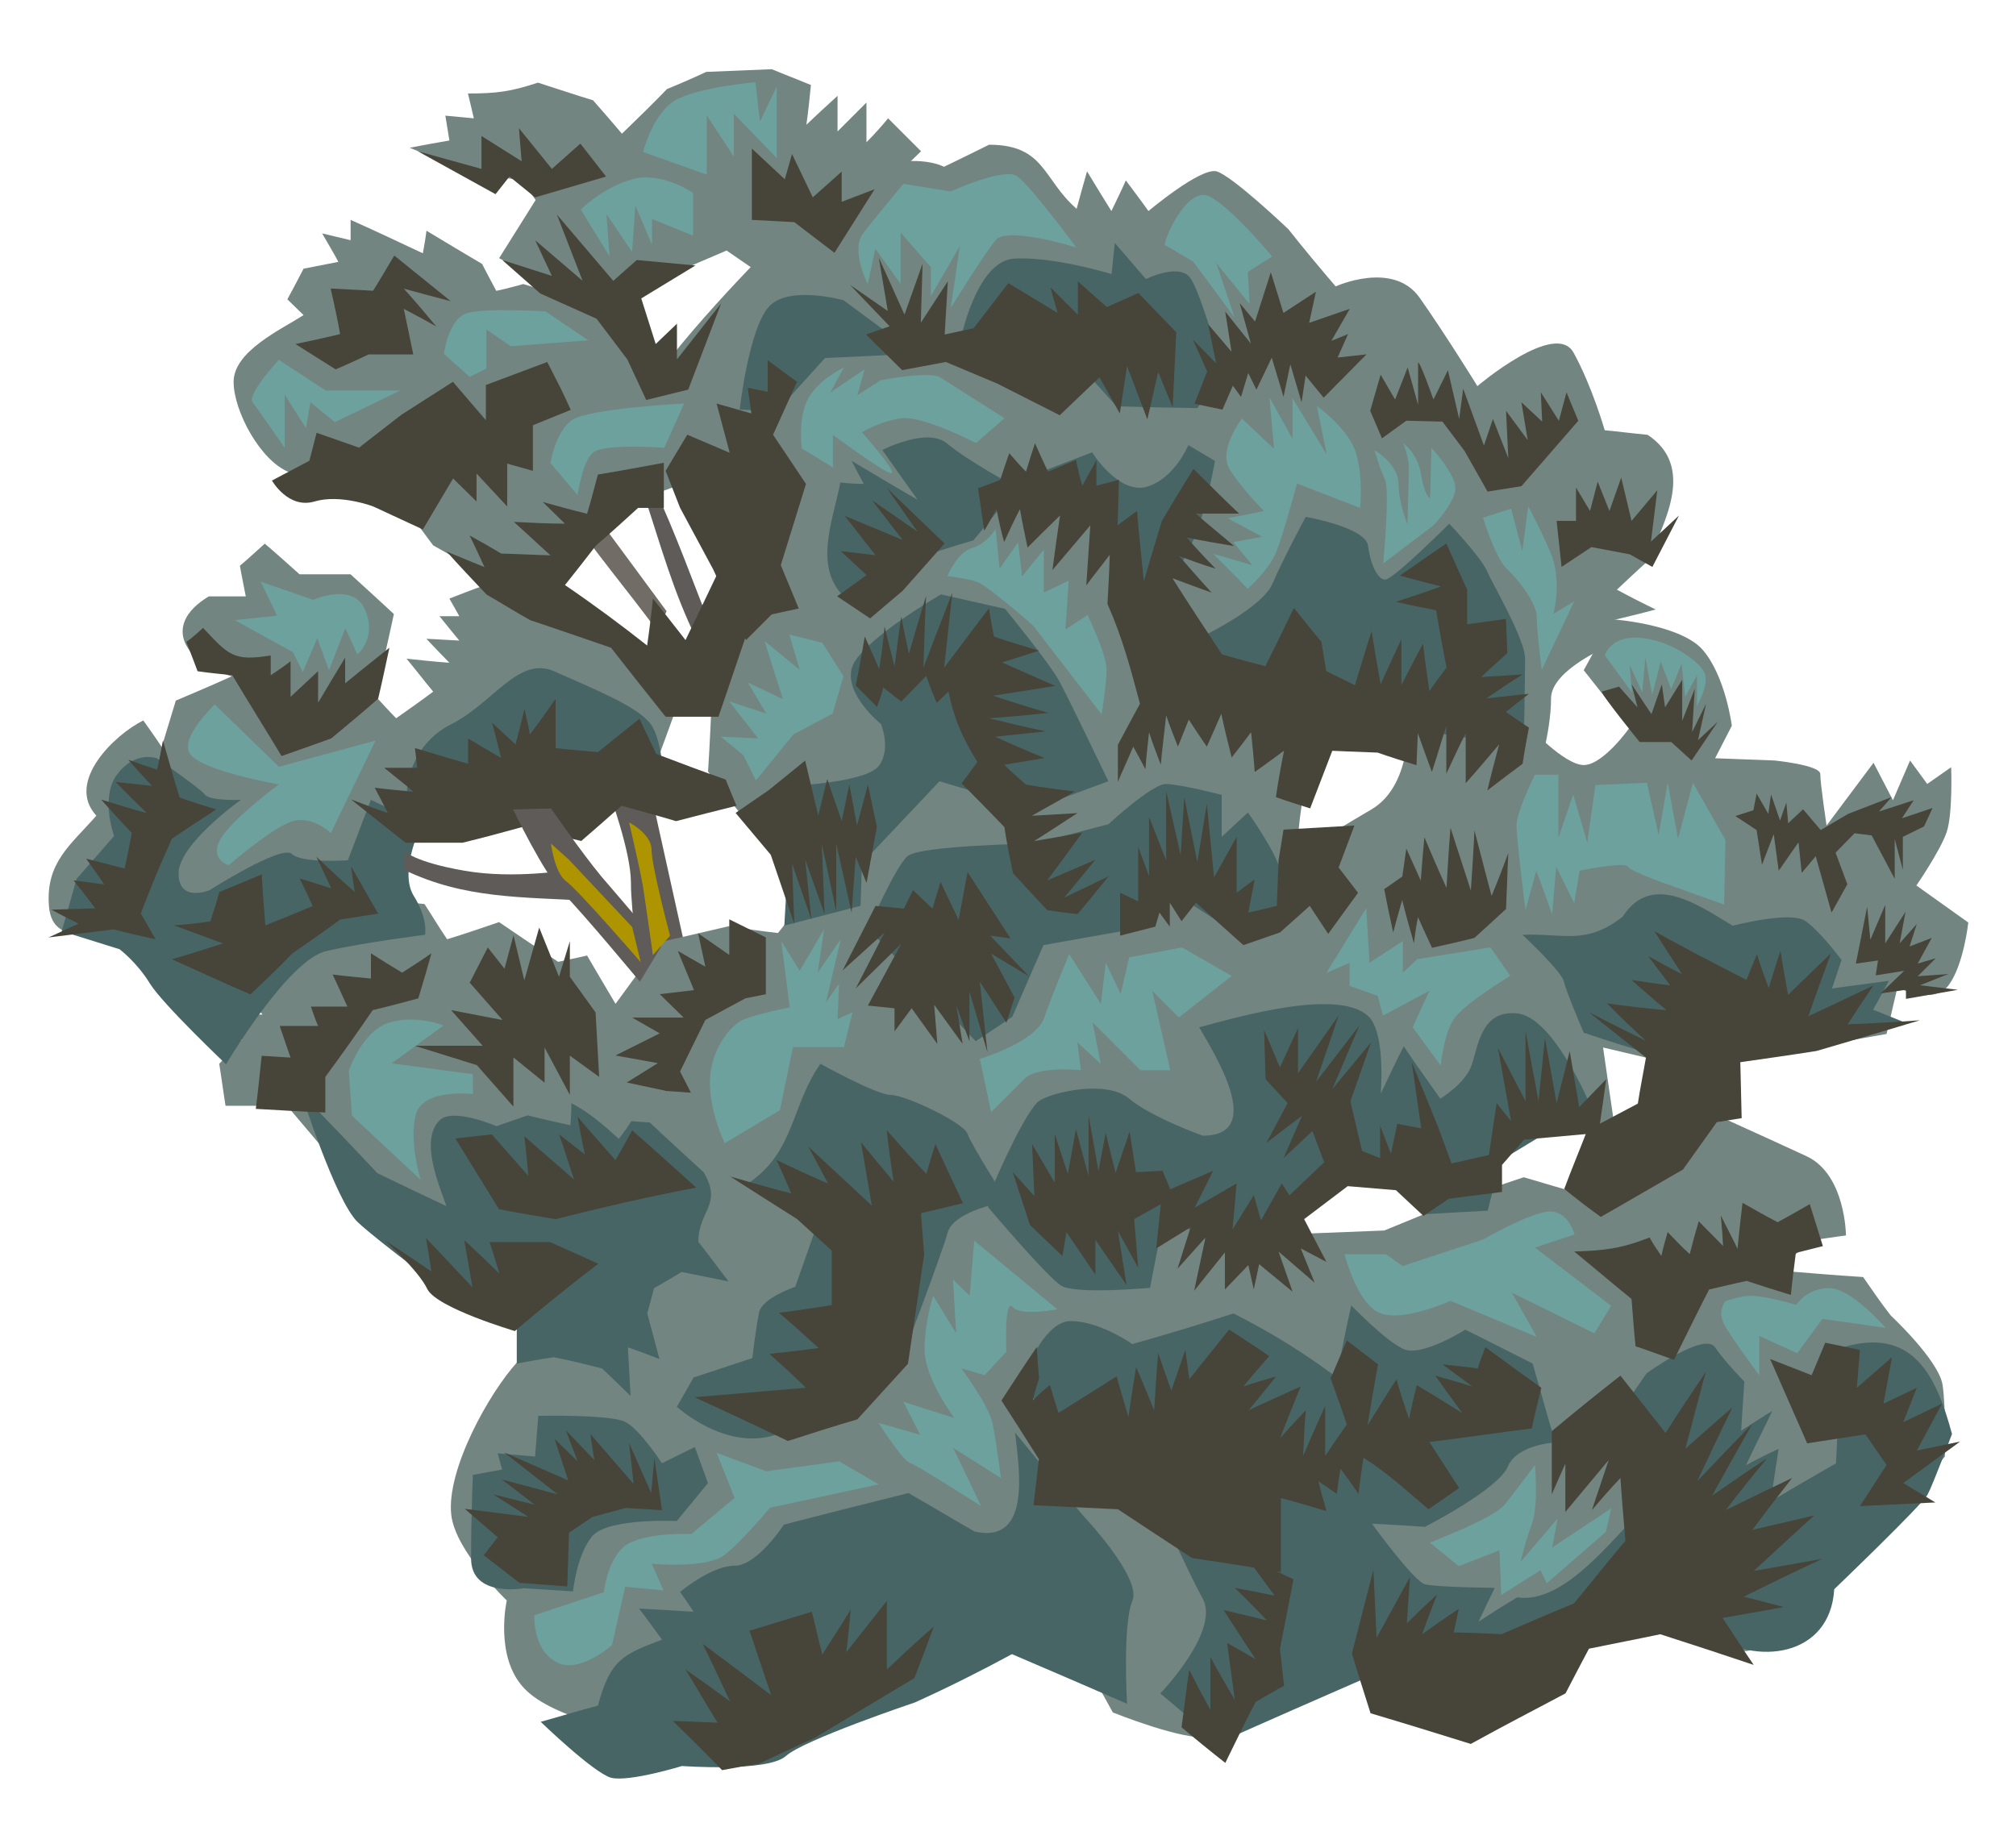 <?xml version="1.0" encoding="UTF-8"?>
<!DOCTYPE svg PUBLIC "-//W3C//DTD SVG 1.1//EN" "http://www.w3.org/Graphics/SVG/1.1/DTD/svg11.dtd">
<!-- Creator: CorelDRAW -->
<svg xmlns="http://www.w3.org/2000/svg" xml:space="preserve" width="24in" height="22in" style="shape-rendering:geometricPrecision; text-rendering:geometricPrecision; image-rendering:optimizeQuality; fill-rule:evenodd; clip-rule:evenodd"
viewBox="0 0 24 22"
 xmlns:xlink="http://www.w3.org/1999/xlink">
 <defs>
  <style type="text/css">
   <![CDATA[
    .fil4 {fill:#474439}
    .fil3 {fill:#486566}
    .fil1 {fill:#5F5B58}
    .fil5 {fill:#6DA19E}
    .fil0 {fill:#716D66}
    .fil2 {fill:#738581}
    .fil6 {fill:#AE9500}
   ]]>
  </style>
 </defs>
 <g id="Layer_x0020_1">
  <g id="_106251224">
   <path id="_109640776" class="fil0" d="M6.742 6.068c0.328,0.494 0.731,0.962 1.08,1.44 0.043,-0.075 0.081,-0.15 0.113,-0.231 -0.263,-0.355 -0.521,-0.709 -0.785,-1.064 -0.134,-0.048 -0.269,-0.097 -0.408,-0.145z"/>
   <path id="_109640656" class="fil1" d="M7.677 5.923c0.193,0.586 0.339,1.123 0.618,1.693 0.064,-0.027 0.129,-0.054 0.193,-0.086 -0.231,-0.58 -0.441,-1.171 -0.704,-1.736 -0.038,0.043 -0.07,0.086 -0.107,0.129z"/>
   <path id="_109640320" class="fil1" d="M7.253 9.442c0,0 0.258,0.699 0.258,1.064 0,0.36 0.107,1.059 0.107,1.059l0.167 0.21 0.419 -0.279 -0.457 -2.063 -0.494 0.011z"/>
   <path id="_109640152" class="fil2" d="M3.421 13.166c-0.247,0 -0.494,0 -0.736,0 -0.027,-0.167 -0.048,-0.333 -0.075,-0.5 0.091,-0.097 0.183,-0.193 0.269,-0.29 -0.102,-0.097 -0.204,-0.193 -0.312,-0.296 0.188,0 0.376,0 0.559,0 -0.145,-0.172 -0.29,-0.349 -0.441,-0.521 0.269,-0.011 0.537,-0.021 0.806,-0.027 -0.021,-0.15 -0.048,-0.301 -0.07,-0.451 0.285,-0.134 0.57,-0.263 0.854,-0.398 0.258,0.027 0.521,0.059 0.779,0.081 0.091,0.14 0.177,0.285 0.269,0.419 0.21,-0.064 0.414,-0.134 0.618,-0.204 0.236,0.161 0.467,0.317 0.704,0.473 0.118,-0.027 0.231,-0.048 0.344,-0.075 0.113,0.193 0.226,0.387 0.339,0.575 0.183,-0.247 0.36,-0.494 0.537,-0.736 0.274,-0.064 0.543,-0.124 0.811,-0.188 0.199,0.032 0.392,0.059 0.586,0.081 0.124,-0.156 0.247,-0.317 0.365,-0.478 -0.414,-0.467 -0.833,-0.94 -1.198,-1.445 0.021,-0.306 0.032,-0.613 0.048,-0.924 0.199,-0.376 0.398,-0.758 0.591,-1.134 0.124,-0.994 0.247,-1.988 0.365,-2.977 0,0 0.414,-2.01 0.978,-2.165 0.553,-0.156 0.827,0 0.827,0 0.177,-0.086 0.355,-0.172 0.537,-0.263 0.666,0 0.639,0.414 1.042,0.763 0.038,-0.145 0.081,-0.29 0.124,-0.446 0.097,0.161 0.193,0.317 0.29,0.473 0.059,-0.124 0.118,-0.242 0.172,-0.365 0.091,0.124 0.183,0.242 0.269,0.365 0,0 0.618,-0.521 0.811,-0.473 0.188,0.054 0.854,0.688 0.854,0.688 0.183,0.231 0.371,0.457 0.564,0.682 0,0 0.682,-0.312 0.999,0.134 0.317,0.451 0.688,1.053 0.688,1.053 0,0 0.93,-0.79 1.145,-0.398 0.22,0.398 0.371,0.924 0.371,0.924 0.172,0.016 0.339,0.038 0.51,0.054 0.564,0.371 0.215,1.021 0,1.505 -0.124,0.113 -0.247,0.226 -0.365,0.339 0.15,0.081 0.306,0.161 0.462,0.236 -0.177,0.048 -0.36,0.091 -0.537,0.134 0.124,0.048 0.247,0.091 0.371,0.134 0,0 -1.08,0.365 -1.08,0.79 0,0.424 -0.172,0.946 -0.172,0.946 0,0 -2.273,-0.758 -2.515,-0.521 -0.242,0.236 -0.317,1.134 -0.317,1.134 0.102,1.386 0.204,2.778 0.317,4.164 -0.516,0.355 -1.032,0.704 -1.542,1.053 -0.328,-0.349 -0.65,-0.699 -0.978,-1.053 -0.913,0.059 -1.822,0.124 -2.73,0.183 -0.682,-0.075 -1.37,-0.156 -2.053,-0.236 -0.645,0.161 -1.284,0.317 -1.929,0.473 0,0 -0.892,0.715 -1.333,0.424 -0.435,-0.285 -0.913,-0.672 -0.913,-0.672 -0.29,-0.344 -0.586,-0.693 -0.881,-1.042z"/>
   <path id="_109640032" class="fil2" d="M14.894 10.512c0,0 0.919,-0.575 1.435,-0.876 0.51,-0.301 0.435,-1.161 0.435,-1.161l1.429 0.167c0,0 0.43,0.467 0.661,0.467 0.231,0 0.543,-0.441 0.543,-0.441l-0.543 -0.688 0.333 -0.607c0,0 0.795,0.054 1.075,0.355 0.279,0.312 0.355,0.913 0.355,0.913l-0.199 0.387 0.709 0.027c0,0 0.543,0.054 0.543,0.161 0,0.118 0.075,0.613 0.075,0.613l0.559 -0.747 0.231 0.446 0.204 -0.473 0.204 0.279 0.285 -0.199c0,0 0.021,0.553 -0.054,0.774 -0.075,0.22 -0.36,0.634 -0.36,0.634l0.618 0.441c0,0 -0.054,0.5 -0.231,0.742 -0.177,0.253 -0.613,0.032 -0.613,0.032l-0.129 0.553 -2.327 0.408 -1.048 -0.247 0.156 1.075 -1.15 -0.22 -0.489 0.774 -2.171 -0.027 -0.537 -3.563z"/>
   <path id="_109639936" class="fil2" d="M8.161 8.126c-0.553,-0.306 -1.107,-0.613 -1.666,-0.919 -0.242,-0.075 -0.484,-0.156 -0.731,-0.236 -0.14,0.048 -0.274,0.102 -0.414,0.156 0.038,0.07 0.081,0.14 0.118,0.21 -0.081,0 -0.156,0 -0.236,0 0.081,0.102 0.156,0.193 0.236,0.29 -0.124,-0.005 -0.258,-0.016 -0.392,-0.021 0.091,0.097 0.183,0.193 0.274,0.285 -0.172,-0.011 -0.344,-0.032 -0.51,-0.048 0.107,0.129 0.21,0.263 0.317,0.392 -0.15,0.113 -0.296,0.215 -0.441,0.317 -0.081,-0.081 -0.161,-0.172 -0.247,-0.263 0.075,-0.328 0.15,-0.65 0.22,-0.978 -0.167,-0.156 -0.339,-0.312 -0.516,-0.473 -0.199,0 -0.403,0 -0.607,0 -0.14,-0.124 -0.274,-0.247 -0.414,-0.365 -0.097,0.086 -0.193,0.177 -0.296,0.263 0.021,0.124 0.048,0.247 0.07,0.365 -0.145,0 -0.29,0 -0.441,0 -0.586,0.355 -0.258,0.801 0.274,0.951 -0.22,0.102 -0.441,0.193 -0.666,0.29 -0.054,0.183 -0.113,0.365 -0.167,0.553 -0.07,-0.107 -0.145,-0.21 -0.22,-0.317 -0.339,0.167 -0.93,0.731 -0.559,1.134 -0.306,0.349 -0.607,0.559 -0.564,1.08 0.043,0.543 0.731,0.269 1.048,0.21 0.059,0.451 0.946,0.548 1.295,0.613 0.435,-0.344 0.865,-0.688 1.295,-1.032 0,0 0.269,-0.661 0.543,-0.817 0.263,-0.156 2.934,-0.371 2.934,-0.371 0.156,-0.419 0.312,-0.844 0.462,-1.268z"/>
   <path id="_109639888" class="fil2" d="M5.619 2.065c-0.247,-0.102 -0.494,-0.204 -0.742,-0.306 0.161,-0.032 0.317,-0.059 0.473,-0.086 -0.016,-0.097 -0.032,-0.193 -0.048,-0.296 0.113,0.011 0.226,0.021 0.339,0.032 -0.021,-0.097 -0.048,-0.199 -0.07,-0.296 0.339,0 0.505,-0.021 0.833,-0.129 0.22,0.07 0.441,0.145 0.656,0.21 0.118,0.134 0.231,0.263 0.344,0.398 0.183,-0.177 0.36,-0.349 0.537,-0.532 0.156,-0.064 0.317,-0.134 0.467,-0.204 0.258,-0.011 0.516,-0.021 0.779,-0.032 0.156,0.064 0.312,0.124 0.467,0.188 -0.016,0.161 -0.032,0.317 -0.054,0.473 0.124,-0.118 0.247,-0.231 0.371,-0.344 0,0.145 0,0.285 0,0.424 0.118,-0.118 0.231,-0.231 0.344,-0.344 0,0.161 0,0.317 0,0.473 0.091,-0.091 0.177,-0.188 0.258,-0.285 0.129,0.129 0.263,0.263 0.392,0.392 -0.301,0.29 -0.591,0.58 -0.897,0.865 -0.124,0.349 -0.242,0.693 -0.365,1.032 -0.349,-0.236 -0.704,-0.473 -1.053,-0.715 -0.441,0.188 -0.924,0.398 -1.37,0.58 -0.457,-0.14 -0.919,-0.263 -1.338,-0.489 0.145,-0.231 0.29,-0.462 0.435,-0.693 -0.054,-0.075 -0.113,-0.156 -0.172,-0.236 -0.193,-0.027 -0.387,-0.054 -0.586,-0.081z"/>
   <path id="_109639816" class="fil2" d="M5.743 3.145c-0.22,-0.129 -0.441,-0.263 -0.666,-0.398 -0.011,0.091 -0.027,0.183 -0.043,0.269 -0.285,-0.134 -0.57,-0.269 -0.86,-0.398 0,0.081 0,0.161 0,0.242 -0.113,-0.027 -0.226,-0.054 -0.339,-0.081 0.064,0.113 0.134,0.226 0.193,0.339 -0.134,0.027 -0.274,0.054 -0.414,0.081 -0.064,0.124 -0.129,0.247 -0.193,0.365 0.064,0.064 0.129,0.124 0.193,0.188 -0.269,0.172 -0.833,0.43 -0.833,0.795 0,0.344 0.317,0.94 0.661,1.075 0.349,-0.005 0.699,-0.016 1.048,-0.021 0.226,0.296 0.446,0.596 0.666,0.892 0.392,0.22 0.785,0.446 1.171,0.661 0.333,-0.371 0.672,-0.736 0.999,-1.107 0.322,-0.113 0.639,-0.226 0.956,-0.344 0.29,0.193 0.586,0.387 0.876,0.58 0.199,-0.408 0.392,-0.822 0.586,-1.236 -0.011,-0.473 -0.027,-0.951 -0.043,-1.429 -0.21,-0.188 -0.424,-0.382 -0.634,-0.575 -0.376,0.392 -0.742,0.785 -1.08,1.209 -0.322,-0.21 -0.65,-0.419 -0.978,-0.634 -0.258,-0.075 -0.521,-0.156 -0.779,-0.236 -0.102,0.027 -0.215,0.059 -0.322,0.081 -0.054,-0.102 -0.113,-0.21 -0.167,-0.317z"/>
   <path id="_109639744" class="fil2" d="M8.515 13.822c0,0 -1.102,0.779 -1.048,1.408 0.043,0.623 -0.279,1.01 -0.279,1.01 0,0 -0.827,-0.247 -1.026,-0.027 -0.344,0.376 -0.849,1.29 -0.79,1.822 0.048,0.435 0.661,1.021 0.661,1.021 0,0 -0.15,0.666 0.204,1.042 0.355,0.387 1.408,0.553 1.408,0.553 0.602,-0.462 1.198,-0.924 1.789,-1.381 0.537,0 1.069,0.005 1.607,0.011 0.457,-0.457 0.913,-0.908 1.37,-1.359 0.204,0.134 0.408,0.274 0.618,0.414 -0.21,0.043 -0.414,0.091 -0.618,0.14 0.29,0.059 0.58,0.124 0.87,0.193 -0.247,0.081 -0.494,0.156 -0.742,0.242 0.183,0.054 0.36,0.113 0.537,0.167 -0.113,0.129 -0.22,0.258 -0.328,0.387 0.167,0.306 0.328,0.618 0.5,0.924 0,0 0.854,0.344 1.134,0.29 0.279,-0.048 1.021,-1.488 1.021,-1.488 0.204,0.064 0.408,0.129 0.618,0.193 0.199,0.15 0.403,0.296 0.613,0.441 1.107,-0.183 2.214,-0.371 3.321,-0.553 0,0 0.537,0.387 0.817,0.387 0.279,0 0.946,-0.688 0.946,-0.688 0.478,-0.543 0.956,-1.085 1.435,-1.628 0,0 0.016,-0.553 -0.027,-0.854 -0.048,-0.296 -0.618,-0.827 -0.618,-0.827 -0.113,-0.145 -0.22,-0.301 -0.328,-0.457 -0.349,-0.021 -0.704,-0.054 -1.053,-0.081 0.15,-0.118 0.312,-0.236 0.467,-0.36 0.124,-0.016 0.253,-0.038 0.382,-0.054 0,0 -0.005,-0.72 -0.462,-0.94 -0.462,-0.215 -1.333,-0.607 -1.333,-0.607 -0.424,0.36 -0.849,0.72 -1.273,1.08 -0.258,-0.075 -0.51,-0.15 -0.768,-0.226 -0.564,0.183 -1.112,0.408 -1.66,0.634 -0.5,0.021 -0.994,0.038 -1.483,0.059 0,0 -1.075,-0.699 -1.789,-0.86 -0.715,-0.161 -4.691,-0.027 -4.691,-0.027z"/>
   <path id="_109639648" class="fil3" d="M6.436 20.501c0.231,-0.064 0.457,-0.134 0.682,-0.193 0.145,-0.537 0.285,-0.607 0.763,-0.785 -0.091,-0.124 -0.177,-0.247 -0.274,-0.371 0.215,0.011 0.435,0.027 0.65,0.038 -0.054,-0.081 -0.107,-0.161 -0.161,-0.236 0,0 0.371,-0.312 0.65,-0.312 0.269,0 0.586,-0.489 0.586,-0.489 0.494,-0.129 0.994,-0.253 1.483,-0.376 0.263,0.15 0.521,0.306 0.785,0.457 0.693,0.161 0.527,-0.779 0.484,-1.177 0.263,0.322 0.532,0.65 0.801,0.978 0,0 0.715,0.752 0.596,1.026 -0.118,0.274 -0.064,1.225 -0.064,1.225 -0.457,-0.199 -0.919,-0.398 -1.37,-0.591 -0.376,0.204 -0.763,0.398 -1.155,0.575 0,0 -1.327,0.446 -1.537,0.639 -0.22,0.193 -1.236,0.118 -1.236,0.118 0,0 -0.629,0.193 -0.844,0.14 -0.21,-0.059 -0.838,-0.666 -0.838,-0.666z"/>
   <path id="_109639480" class="fil3" d="M11.428 4.074c0,0 0.188,-0.962 0.639,-0.994 0.462,-0.032 1.166,0.183 1.166,0.183 0.011,-0.124 0.027,-0.247 0.038,-0.371 0.124,0.145 0.247,0.285 0.371,0.43 0,0 0.414,-0.204 0.537,0 0.129,0.204 0.376,1.091 0.376,1.091 -0.102,0.15 -0.199,0.296 -0.301,0.446 -0.317,-0.005 -0.639,-0.011 -0.962,-0.021 -0.156,-0.172 -0.312,-0.344 -0.462,-0.521 -0.236,0.054 -0.473,0.107 -0.704,0.15 -0.231,-0.124 -0.467,-0.258 -0.699,-0.392z"/>
   <path id="_109641424" class="fil3" d="M8.806 4.875c0,0 0.107,-0.962 0.349,-1.225 0.236,-0.258 0.887,-0.075 0.887,-0.075 0.29,0.215 0.575,0.424 0.865,0.634 -0.36,0.021 -0.725,0.038 -1.085,0.054 -0.193,0.21 -0.382,0.424 -0.575,0.634 -0.145,-0.005 -0.29,-0.011 -0.441,-0.021z"/>
   <path id="_109640560" class="fil3" d="M10.101 7.153c-0.441,-0.36 -0.188,-0.935 -0.097,-1.408 0.097,0.011 0.188,0.016 0.279,0.016 -0.048,-0.086 -0.097,-0.183 -0.145,-0.274 0.263,0.156 0.521,0.312 0.785,0.462 -0.14,-0.193 -0.279,-0.392 -0.419,-0.591 0,0 0.537,-0.279 0.774,-0.075 0.242,0.204 0.827,0.521 0.827,0.521 -0.167,0.21 -0.344,0.419 -0.516,0.629 -0.253,0.075 -0.505,0.156 -0.752,0.236 -0.247,0.161 -0.494,0.322 -0.736,0.484z"/>
   <path id="_109640224" class="fil3" d="M14.292 7.589c0,0 0.725,-0.344 0.854,-0.634 0.124,-0.29 0.398,-0.801 0.398,-0.801 0,0 0.715,0.124 0.742,0.344 0.027,0.215 0.113,0.403 0.204,0.403 0.097,0 0.763,-0.666 0.763,-0.666 0,0 0.365,0.387 0.441,0.548 0.075,0.172 0.462,0.827 0.462,1.059 0,0.242 -0.016,1.048 -0.016,1.048 -1.252,-0.193 -2.499,-0.387 -3.74,-0.58 -0.038,-0.236 -0.075,-0.478 -0.107,-0.72z"/>
   <path id="_109640008" class="fil3" d="M19.671 12.554c-0.274,-0.081 -0.548,-0.167 -0.817,-0.258 0,0 -0.21,-0.489 -0.236,-0.607 -0.021,-0.118 -0.494,-0.559 -0.494,-0.559 0.489,-0.021 0.752,0.129 1.193,-0.215 0.349,-0.543 0.913,-0.129 1.311,0.107 0,0 0.677,-0.177 0.86,-0.059 0.177,0.118 0.435,0.467 0.435,0.467 -0.038,0.113 -0.075,0.226 -0.113,0.339 0.22,-0.032 0.451,-0.059 0.677,-0.091 -0.064,0.118 -0.124,0.231 -0.188,0.344 0.129,0.054 0.258,0.102 0.387,0.156 -1.01,0.129 -2.01,0.258 -3.014,0.376z"/>
   <path id="_109639912" class="fil3" d="M19.294 16.799c0.102,-0.15 0.204,-0.296 0.306,-0.446 0,0 0.688,-0.5 0.817,-0.312 0.134,0.193 0.349,0.408 0.349,0.408 -0.011,0.193 -0.027,0.387 -0.038,0.586 0.124,-0.081 0.247,-0.161 0.371,-0.236 -0.102,0.215 -0.21,0.424 -0.312,0.645 0.129,-0.07 0.258,-0.134 0.387,-0.193 -0.032,0.204 -0.064,0.414 -0.091,0.623 0.253,-0.15 0.51,-0.301 0.774,-0.451 0.021,-0.441 0.048,-0.935 0.081,-1.381 0.833,-0.247 1.112,0.333 1.3,1.032 0,0 -0.231,0.613 -0.29,0.72 -0.059,0.118 -1.112,1.128 -1.112,1.128 -0.048,0.806 -0.924,0.919 -1.494,0.527 -0.349,-0.887 -0.699,-1.768 -1.048,-2.649z"/>
   <path id="_109641400" class="fil3" d="M12.137 16.508c0,0 0.258,-0.779 0.607,-0.779 0.349,0 0.736,0.274 0.736,0.274 0.403,-0.113 0.811,-0.236 1.204,-0.365 0.446,0.226 0.828,0.462 1.225,0.758 0.059,-0.285 0.113,-0.57 0.177,-0.854 0,0 0.408,0.424 0.623,0.521 0.215,0.097 0.736,-0.231 0.736,-0.231 0.263,0.129 0.532,0.269 0.801,0.403 0.091,0.317 0.177,0.629 0.269,0.94 0,0 -0.451,0.021 -0.564,0.285 -0.113,0.274 -0.989,0.72 -0.989,0.72 -0.21,-0.016 -0.419,-0.027 -0.629,-0.038 0,0 0.494,0.682 0.629,0.72 0.134,0.038 0.833,0.043 0.833,0.043 -0.064,0.129 -0.129,0.269 -0.193,0.403 0.15,-0.097 0.306,-0.199 0.462,-0.29 0.548,0.086 1.118,-0.682 1.462,-1.016 0,0 -0.134,0.983 -0.231,1.188 -0.097,0.22 -1.188,0.919 -1.306,0.973 -0.113,0.059 -1.709,-0.193 -1.709,-0.193 -0.591,0.258 -1.182,0.516 -1.768,0.779 -0.236,-0.193 -0.467,-0.392 -0.699,-0.586 0,0 0.715,-0.742 0.505,-1.128 -0.21,-0.387 -0.543,-1.145 -0.543,-1.145 -0.548,-0.462 -1.091,-0.919 -1.639,-1.381z"/>
   <path id="_109641208" class="fil3" d="M6.237 18.91c0,0 -0.629,0.118 -0.629,-0.355 0,-0.467 0.021,-0.994 0.021,-0.994l0.349 -0.064 -0.054 -0.193 0.446 0.038 0.038 -0.484c0,0 0.865,-0.021 1.042,0.075 0.177,0.097 0.43,0.489 0.43,0.489l0.392 -0.193 0.156 0.43 -0.371 0.451c0,0 -0.801,-0.038 -0.999,0.172 -0.193,0.22 -0.236,0.666 -0.236,0.666l-0.586 -0.038z"/>
   <path id="_109641112" class="fil3" d="M8.913 14.085c0.548,-0.371 0.505,-0.924 0.854,-1.419 0,0 0.666,0.371 0.838,0.371 0.172,0 0.865,0.328 0.913,0.462 0.048,0.14 0.473,0.806 0.473,0.806 0,0 -0.634,0.102 -0.709,0.371 -0.075,0.269 -0.537,1.483 -0.537,1.483 -0.279,-0.489 -0.559,-0.962 -0.838,-1.445 -0.328,-0.21 -0.661,-0.419 -0.994,-0.629z"/>
   <path id="_109640968" class="fil3" d="M9.73 14.574l-0.263 0.747c0,0 -0.398,0.134 -0.43,0.306 -0.038,0.177 -0.081,0.543 -0.081,0.543l-0.699 0.231 -0.199 0.349c0,0 0.58,0.532 1.177,0.333 0.591,-0.199 0.978,-0.795 0.978,-0.795l0.081 -1.564 -0.564 -0.15z"/>
   <path id="_109640824" class="fil3" d="M11.847 14.058c0,0 0.365,-0.849 0.532,-0.956 0.167,-0.102 0.795,-0.247 1.064,-0.021 0.269,0.226 0.876,0.441 0.876,0.441 0.758,0 0.134,-0.983 -0.043,-1.29 0.424,-0.113 1.709,-0.494 2.037,-0.107 0.183,0.231 0.124,0.897 0.124,0.897 0.091,-0.188 0.177,-0.376 0.274,-0.564 0.14,0.21 0.29,0.414 0.435,0.623 0,0 0.29,-0.172 0.371,-0.392 0.081,-0.231 0.113,-0.666 0.543,-0.623 0.435,0.038 0.876,1.102 0.876,1.102 -0.355,0.215 -0.709,0.43 -1.064,0.645 -0.054,0.199 -0.113,0.403 -0.161,0.602 -0.263,0.016 -0.516,0.027 -0.774,0.043 -0.193,-1.037 -1.66,-0.645 -1.768,0.269 -0.441,-0.038 -0.887,-0.081 -1.333,-0.124 -0.054,0.247 -0.097,0.489 -0.145,0.731 0,0 -0.892,0.081 -1.059,-0.027 -0.167,-0.102 -0.87,-0.935 -0.87,-0.935 0.027,-0.102 0.059,-0.21 0.086,-0.312z"/>
   <path id="_109640704" class="fil3" d="M12.32 10.044l0.876 -0.231c0,0 0.516,-0.478 0.682,-0.478 0.167,0 0.666,0.129 0.666,0.129l0 0.5 0.312 -0.29c0,0 0.312,0.435 0.376,0.661 0.059,0.231 0.081,0.623 0.081,0.623l-0.543 0.188 -0.763 -0.494 -0.5 0.408 -1.085 0.193 -0.371 0.854 -0.435 0.29 -1.279 -1.338c0,0 0.322,-0.742 0.467,-0.865 0.145,-0.129 1.515,-0.15 1.515,-0.15z"/>
   <path id="_109640584" class="fil3" d="M9.434 9.356c0,0 0.887,-0.038 1.032,-0.242 0.145,-0.204 0.021,-0.494 0.021,-0.494 0,0 -0.424,-0.339 -0.349,-0.656 0.07,-0.312 1.064,-0.887 1.064,-0.887l0.763 0.172c0,0 0.527,0.645 0.639,0.849 0.113,0.204 0.591,1.204 0.591,1.204l-0.903 0.333 -1.107 -0.333 -0.924 0.978 -0.016 0.505 -0.908 0.236 0.097 -1.666z"/>
   <path id="_109640368" class="fil3" d="M8.37 13.951c-0.21,-0.193 -0.424,-0.387 -0.634,-0.586 -0.07,-0.005 -0.145,-0.011 -0.22,-0.016 -0.043,0.07 -0.097,0.145 -0.15,0.21 -0.183,-0.167 -0.349,-0.312 -0.564,-0.424 0,0.086 -0.005,0.177 -0.011,0.263 -0.172,-0.038 -0.339,-0.075 -0.51,-0.118 -0.124,0.043 -0.247,0.086 -0.371,0.129 0,0 -0.521,-0.226 -0.677,-0.07 -0.236,0.236 -0.011,0.758 0.081,1.021 -0.274,-0.129 -0.548,-0.258 -0.822,-0.392 -0.296,-0.317 -0.596,-0.629 -0.903,-0.946 0,0 0.403,1.268 0.666,1.526 0.269,0.253 1.102,0.86 1.102,0.86 0,0 0.795,0.301 0.795,0.424 0,0.129 0,0.403 0,0.403 0.145,-0.027 0.296,-0.054 0.441,-0.075 0.193,0.038 0.387,0.086 0.575,0.134 0.113,0.107 0.226,0.215 0.339,0.328 -0.011,-0.193 -0.021,-0.387 -0.032,-0.58 0.124,0.043 0.253,0.091 0.376,0.14 -0.048,-0.183 -0.097,-0.365 -0.145,-0.543 0.027,-0.102 0.054,-0.199 0.081,-0.301 0.113,-0.064 0.22,-0.129 0.328,-0.193 0.188,0.038 0.376,0.075 0.559,0.113 -0.118,-0.156 -0.236,-0.312 -0.36,-0.473 0,-0.376 0.296,-0.441 0.059,-0.833z"/>
   <path id="_109640080" class="fil3" d="M4.845 9.405c0,0 0.021,-0.532 0.532,-0.785 0.505,-0.258 0.801,-0.822 1.23,-0.623 0.43,0.193 0.978,0.408 1.139,0.623 0.156,0.215 0.156,0.763 0.156,0.763l-2.843 0.489 -0.215 -0.467z"/>
   <path id="_106252376" class="fil3" d="M2.691 12.672c0,0 -0.742,-0.704 -0.903,-0.956 -0.156,-0.258 -0.365,-0.414 -0.365,-0.414l-0.688 -0.215 0.177 -0.623 0.446 -0.51c0,0 -0.172,-0.473 0.043,-0.742 0.215,-0.279 0.467,-0.183 0.467,-0.183 0,0 0.51,0.355 0.57,0.43 0.059,0.081 0.43,0.064 0.43,0.064 0,0 -0.742,0.527 -0.742,0.876 0,0.355 0.371,0.199 0.371,0.199 0,0 0.86,-0.548 0.978,-0.43 0.118,0.113 0.666,0.075 0.666,0.075l0.274 -0.72 0.607 0.29c0,0 -0.274,0.548 -0.102,0.844 0.183,0.29 0.14,0.473 0.14,0.473 0,0 -0.725,0.091 -1.171,0.193 -0.457,0.097 -1.198,1.349 -1.198,1.349z"/>
   <path id="_106252112" class="fil3" d="M12.384 5.622l0.618 -0.236c0,0 0.317,0.51 0.656,0.408 0.328,-0.102 0.489,-0.494 0.489,-0.494l0.317 0.188c0,0 -0.081,0.478 -0.22,0.854 -0.145,0.376 -0.586,1.042 -0.586,1.042 0,0 -0.656,-1.467 -0.779,-1.467 -0.124,0 -0.494,-0.296 -0.494,-0.296z"/>
   <path id="_106252592" class="fil4" d="M3.239 5.724c0,0 0.193,0.339 0.505,0.247 0.306,-0.091 0.699,0.059 0.699,0.059l0.591 0.274 0.36 -0.607 0.279 0.274 0 -0.333 0.365 0.392 0 -0.51 0.306 0.086 0 -0.543 0.451 -0.183 -0.113 -0.242 -0.167 -0.328 -0.731 0.274 0 0.419 -0.392 -0.457 -0.613 0.392 -0.505 0.392 -0.505 -0.177 -0.086 0.333 -0.446 0.236z"/>
   <path id="_106286760" class="fil4" d="M3.996 4.397c0.134,-0.054 0.263,-0.118 0.392,-0.177 0.177,0 0.355,0 0.532,0 -0.038,-0.183 -0.075,-0.36 -0.113,-0.543 0.134,0.07 0.263,0.14 0.387,0.21 -0.124,-0.15 -0.253,-0.301 -0.387,-0.451 0.188,0.054 0.376,0.102 0.559,0.15 -0.22,-0.177 -0.446,-0.36 -0.672,-0.543 -0.086,0.14 -0.167,0.285 -0.253,0.419 -0.167,-0.011 -0.333,-0.016 -0.505,-0.027 0.043,0.183 0.081,0.365 0.113,0.543 -0.177,0.043 -0.349,0.081 -0.532,0.118 0.161,0.102 0.322,0.204 0.478,0.301z"/>
   <polygon id="_106286688" class="fil4" points="6.431,3.494 7.102,3.795 7.468,4.279 7.693,4.762 8.193,4.639 8.585,3.612 8.059,4.279 8.059,3.854 7.806,4.096 7.634,3.553 8.279,3.161 7.58,3.096 7.301,3.344 6.629,2.554 6.936,3.344 6.371,2.86 6.57,3.285 5.979,3.096 "/>
   <polygon id="_106286616" class="fil4" points="8.951,1.769 8.951,2.618 9.456,2.645 9.934,3.01 10.412,2.253 10.02,2.403 10.02,2.043 9.676,2.35 9.429,1.834 9.343,2.135 "/>
   <polygon id="_106286544" class="fil4" points="4.974,1.801 5.899,2.312 6.065,2.102 6.371,2.35 7.215,2.102 6.909,1.71 6.57,2.011 6.178,1.527 6.21,1.92 5.732,1.619 5.732,2.011 "/>
   <path id="_106286472" class="fil4" d="M14.157 19.878c-0.032,0.226 -0.059,0.457 -0.091,0.688 0.172,0.145 0.344,0.285 0.521,0.424 0.118,-0.242 0.236,-0.484 0.36,-0.725 0.113,-0.064 0.226,-0.134 0.339,-0.193 -0.016,-0.145 -0.032,-0.296 -0.048,-0.441 0.054,-0.279 0.107,-0.553 0.161,-0.827 -0.188,-0.091 -0.376,-0.177 -0.559,-0.263 0.107,0.15 0.22,0.301 0.333,0.457 -0.161,-0.032 -0.317,-0.064 -0.473,-0.091 0.129,0.124 0.258,0.253 0.382,0.387 -0.172,-0.043 -0.349,-0.086 -0.516,-0.124 0.124,0.193 0.253,0.387 0.382,0.586 -0.113,-0.064 -0.226,-0.134 -0.339,-0.193 0.032,0.226 0.059,0.451 0.091,0.677 -0.097,-0.167 -0.199,-0.339 -0.29,-0.51 0,0.21 0,0.419 0,0.629 -0.086,-0.156 -0.172,-0.317 -0.253,-0.478z"/>
   <polygon id="_107007416" class="fil4" points="13.932,14.16 14.442,13.94 14.222,14.38 14.722,14.09 14.673,14.638 14.926,14.23 15.012,14.531 15.259,14.09 15.511,14.488 15.791,15.025 15.485,14.864 15.651,15.273 15.221,14.902 15.388,15.38 14.99,15.052 14.926,15.353 14.861,15.063 14.582,15.353 14.582,14.912 14.216,15.369 14.351,14.735 14.018,15.106 14.174,14.612 13.765,14.864 13.819,14.338 13.502,14.515 13.55,15.095 13.308,14.655 13.411,15.299 13.04,14.762 13.04,15.176 12.696,14.671 12.648,14.956 12.261,14.585 12.056,13.956 12.314,14.241 12.287,13.623 12.556,14.08 12.556,13.499 12.712,13.977 12.809,13.445 12.959,14.004 12.959,13.279 13.077,13.94 13.163,13.489 13.281,13.967 13.448,13.472 13.523,13.956 13.84,13.94 "/>
   <polygon id="_52634056" class="fil4" points="10.332,11.973 10.729,11.237 10.187,11.769 10.53,11.103 10.031,11.554 10.423,10.786 10.761,10.818 10.869,10.598 11.1,10.818 11.197,10.501 11.412,10.952 11.519,10.383 12.03,11.173 11.788,11.14 12.25,11.624 11.799,11.355 12.078,11.877 11.981,12.177 11.664,11.688 11.755,12.527 11.541,11.807 11.541,12.398 11.385,11.973 11.46,12.43 11.121,11.963 11.159,12.43 10.853,12.005 10.649,12.28 10.649,12.005 "/>
   <path id="_53747000" class="fil4" d="M11.772 7.245c-0.183,0.236 -0.355,0.473 -0.532,0.704 0.032,-0.296 0.064,-0.591 0.097,-0.892 -0.118,0.301 -0.231,0.596 -0.344,0.892 0.011,-0.285 0.016,-0.57 0.032,-0.854 -0.07,0.231 -0.14,0.462 -0.204,0.688 -0.032,-0.145 -0.064,-0.29 -0.091,-0.441 -0.032,0.199 -0.054,0.398 -0.081,0.591 -0.038,-0.156 -0.081,-0.312 -0.118,-0.473 -0.016,0.172 -0.038,0.344 -0.064,0.505 -0.054,-0.124 -0.113,-0.253 -0.172,-0.387 -0.032,0.199 -0.07,0.392 -0.107,0.586 0.086,0.086 0.172,0.172 0.253,0.253 0.027,-0.075 0.054,-0.15 0.075,-0.231 0.07,0.054 0.14,0.113 0.215,0.167 0.097,-0.102 0.193,-0.199 0.296,-0.306 0.038,0.113 0.081,0.22 0.124,0.322 0.048,-0.043 0.091,-0.091 0.14,-0.134 0.07,0.333 0.161,0.537 0.344,0.838 -0.064,0.086 -0.124,0.172 -0.188,0.253 0.172,0.172 0.344,0.349 0.51,0.521 0.027,0.183 0.064,0.365 0.102,0.548 0.134,0.15 0.274,0.296 0.408,0.441 0.118,0.021 0.236,0.032 0.36,0.048 0.124,-0.145 0.247,-0.296 0.371,-0.451 -0.177,0.086 -0.355,0.172 -0.527,0.253 0.124,-0.15 0.247,-0.301 0.371,-0.451 -0.193,0.086 -0.387,0.167 -0.575,0.247 0.14,-0.188 0.279,-0.376 0.419,-0.57 -0.193,0.038 -0.387,0.07 -0.575,0.102 0.172,-0.107 0.339,-0.22 0.516,-0.333 -0.183,0.011 -0.365,0.021 -0.543,0.032 0.167,-0.097 0.339,-0.188 0.51,-0.29 -0.193,-0.021 -0.387,-0.048 -0.58,-0.081 -0.086,-0.075 -0.177,-0.156 -0.258,-0.236 0.156,-0.027 0.317,-0.054 0.478,-0.081 -0.199,-0.081 -0.398,-0.167 -0.586,-0.253 0.199,-0.021 0.403,-0.043 0.602,-0.064 -0.231,-0.048 -0.457,-0.102 -0.677,-0.156 0.231,-0.016 0.467,-0.038 0.709,-0.064 -0.226,-0.064 -0.446,-0.134 -0.661,-0.204 0.236,-0.038 0.489,-0.075 0.742,-0.118 -0.215,-0.091 -0.424,-0.188 -0.634,-0.279 0.14,-0.043 0.29,-0.091 0.441,-0.14 -0.183,-0.054 -0.36,-0.107 -0.537,-0.167 -0.021,-0.107 -0.043,-0.22 -0.059,-0.333z"/>
   <polygon id="_105382008" class="fil4" points="8.757,9.679 9.176,10.178 9.456,11.001 9.429,10.281 9.66,10.952 9.585,10.232 9.816,10.882 9.783,10.044 9.955,10.85 9.955,10.044 10.138,10.866 10.187,10.2 10.316,10.512 10.439,9.845 10.332,9.34 10.203,9.829 10.111,9.34 10.02,9.776 9.848,9.276 9.741,9.711 9.585,9.056 9.149,9.41 "/>
   <polygon id="_52358576" class="fil4" points="13.335,11.14 13.335,10.63 13.55,10.732 13.55,10.082 13.679,10.431 13.679,9.727 13.883,10.243 13.883,9.421 14.055,10.178 14.098,9.491 14.254,10.264 14.367,9.571 14.453,10.447 14.722,9.964 14.722,10.63 14.937,10.469 14.861,10.866 15.2,10.786 15.221,10.243 15.28,9.878 16.124,9.829 15.936,10.329 16.167,10.63 15.812,11.119 15.592,10.786 15.237,11.103 14.802,11.253 14.238,10.748 14.066,10.968 13.926,10.748 13.926,11.033 13.803,10.866 13.754,11.033 "/>
   <polygon id="_106766840" class="fil4" points="15.066,12.849 15.329,13.134 15.076,13.607 15.501,13.284 15.28,13.789 15.624,13.467 15.764,13.838 15.2,14.375 15.377,14.628 16.044,14.123 16.618,14.171 16.946,14.477 17.398,14.171 17.118,13.413 16.806,12.645 16.919,13.435 16.634,13.381 16.559,13.736 16.43,13.403 16.43,13.789 16.215,13.704 16.076,13.112 16.323,12.409 15.861,12.967 16.183,12.21 15.667,12.881 15.936,12.091 15.452,12.779 15.452,12.242 15.237,12.709 15.049,12.263 "/>
   <polygon id="_106766912" class="fil4" points="17.134,13.886 17.725,13.752 17.817,13.134 17.989,13.349 17.833,12.478 18.161,13.112 18.161,12.28 18.316,13.112 18.392,12.36 18.531,13.134 18.687,12.516 18.8,13.182 19.122,12.849 19.031,13.489 18.144,13.569 17.881,13.87 17.881,14.192 17.242,14.273 "/>
   <path id="_106766984" class="fil4" d="M14.372 4.424l-0.172 -0.382 0.279 0.285 -0.097 -0.467 0.279 0.328 -0.075 -0.478 0.306 0.382 -0.134 -0.484 0.183 0.22 0.188 -0.586 0.15 0.484 0.387 -0.253 -0.081 0.371 0.484 -0.167 -0.22 0.382 0.199 -0.081 -0.124 0.279 0.344 -0.038 -0.51 0.516 -0.215 -0.263 -0.048 0.317 -0.134 -0.451 -0.081 0.387 -0.14 -0.467 -0.183 0.382 -0.097 -0.199 -0.086 0.285 -0.097 -0.134 -0.124 0.285 -0.333 -0.07 0.15 -0.382zm-4.062 -0.441l0.43 0.424 0.521 -0.097 0.613 0.258 0.742 0.376 0.473 -0.451 0.242 0.43 0.086 -0.564 0.242 0.634 0.129 -0.564 0.172 0.419 0.043 -0.892 -0.451 -0.467 -0.376 0.167 -0.344 -0.306 0 0.398 -0.328 -0.328 0.086 0.306 -0.586 -0.355 -0.414 0.537 -0.344 0.075 0.038 -0.634 -0.322 0.494 0.021 -0.704 -0.215 0.607 -0.306 -0.677 0.107 0.634 -0.451 -0.312 0.473 0.494 -0.279 0.097zm1.333 1.832c0.027,0.167 0.048,0.339 0.075,0.505 0.048,-0.086 0.097,-0.172 0.145,-0.258 0.027,0.134 0.054,0.263 0.091,0.392 0.059,-0.129 0.118,-0.258 0.188,-0.392 0.027,0.156 0.059,0.306 0.091,0.457 0.129,-0.129 0.258,-0.258 0.387,-0.382 -0.032,0.215 -0.064,0.435 -0.091,0.65 0.15,-0.177 0.301,-0.355 0.451,-0.532 -0.016,0.236 -0.032,0.478 -0.048,0.715 0.091,-0.124 0.188,-0.242 0.279,-0.365 -0.005,0.199 -0.016,0.392 -0.027,0.586 0.177,0.398 0.274,0.763 0.387,1.188 -0.091,0.167 -0.177,0.328 -0.263,0.489 0,0.145 0,0.296 0,0.441 0.059,-0.14 0.124,-0.279 0.183,-0.419 0.048,0.086 0.097,0.177 0.145,0.269 0.011,-0.15 0.027,-0.296 0.043,-0.441 0.043,0.134 0.091,0.258 0.14,0.387 0.016,-0.193 0.043,-0.387 0.064,-0.586 0.043,0.124 0.091,0.247 0.14,0.371 0.043,-0.107 0.086,-0.215 0.129,-0.322 0.07,0.107 0.14,0.215 0.215,0.322 0.059,-0.129 0.113,-0.258 0.172,-0.392 0.038,0.177 0.081,0.355 0.124,0.521 0.075,-0.097 0.156,-0.199 0.231,-0.301 0.016,0.161 0.032,0.317 0.043,0.473 0.118,-0.081 0.231,-0.167 0.349,-0.253 -0.038,0.188 -0.07,0.371 -0.097,0.553 0.134,0.048 0.269,0.091 0.408,0.134 0.107,-0.279 0.215,-0.559 0.322,-0.838 -0.064,-0.376 -0.124,-0.763 -0.188,-1.145 -0.107,-0.129 -0.215,-0.263 -0.328,-0.403 -0.113,0.236 -0.226,0.467 -0.339,0.693 -0.172,-0.043 -0.344,-0.091 -0.516,-0.14 -0.199,-0.301 -0.398,-0.602 -0.591,-0.908 0.156,0.059 0.312,0.118 0.467,0.172 -0.129,-0.14 -0.258,-0.29 -0.387,-0.435 0.145,0.054 0.29,0.107 0.435,0.15 -0.118,-0.118 -0.231,-0.242 -0.344,-0.371 0.183,0.038 0.371,0.07 0.564,0.102 -0.15,-0.129 -0.306,-0.253 -0.457,-0.387 0.172,0 0.344,0 0.516,0 -0.183,-0.172 -0.365,-0.355 -0.543,-0.532 -0.129,0.204 -0.253,0.414 -0.376,0.618 -0.075,0.242 -0.145,0.484 -0.215,0.72 -0.027,-0.279 -0.059,-0.559 -0.081,-0.838 -0.081,0.059 -0.156,0.113 -0.231,0.172 0.005,-0.183 0.011,-0.36 0.016,-0.543 -0.091,0.027 -0.183,0.048 -0.269,0.07 0,-0.102 0,-0.199 0,-0.306 -0.054,0.107 -0.113,0.204 -0.167,0.306 -0.032,-0.102 -0.054,-0.199 -0.075,-0.306 -0.118,0.048 -0.226,0.097 -0.333,0.14 -0.054,-0.107 -0.102,-0.22 -0.156,-0.339 -0.038,0.118 -0.075,0.231 -0.107,0.339 -0.07,-0.07 -0.134,-0.145 -0.199,-0.22 -0.038,0.107 -0.075,0.215 -0.107,0.317 -0.091,0.038 -0.183,0.07 -0.269,0.102z"/>
   <path id="_106767056" class="fil4" d="M16.452 5.219l0.29 -0.21 0.43 0.011 0.263 0.349 0.274 0.484 0.403 -0.064 0.677 -0.779 -0.14 -0.339 -0.091 0.339 -0.215 -0.339 0.016 0.349 -0.247 -0.231 0.075 0.451 -0.258 -0.349 0.027 0.564 -0.183 -0.467 -0.107 0.317 -0.247 -0.677 -0.048 0.36 -0.134 -0.58 -0.172 0.349c0,0 -0.183,-0.516 -0.183,-0.43 0,0.081 0,0.494 0,0.494l-0.124 -0.446 -0.15 0.382 -0.172 -0.296 -0.124 0.43 0.14 0.328z"/>
   <path id="_106767128" class="fil4" d="M15.646 7.916c0.161,0.086 0.322,0.161 0.484,0.242 0.064,-0.21 0.129,-0.43 0.199,-0.645 0.032,0.215 0.07,0.424 0.107,0.634 0.081,-0.177 0.161,-0.355 0.247,-0.537 0,0.188 0,0.371 0,0.548 0.081,-0.161 0.167,-0.328 0.258,-0.494 0.021,0.188 0.048,0.376 0.075,0.564 0.064,-0.091 0.134,-0.188 0.204,-0.279 -0.043,-0.226 -0.086,-0.457 -0.124,-0.682 -0.161,-0.032 -0.322,-0.064 -0.478,-0.102 0.183,-0.059 0.36,-0.118 0.537,-0.183 -0.161,-0.043 -0.328,-0.081 -0.489,-0.129 0.183,-0.129 0.371,-0.258 0.553,-0.382 0.081,0.183 0.161,0.365 0.247,0.548 0,0.14 0,0.274 0,0.414 0.15,-0.021 0.306,-0.043 0.462,-0.064 0.005,0.134 0.011,0.274 0.016,0.408 -0.107,0.097 -0.21,0.188 -0.312,0.285 0.161,-0.011 0.328,-0.021 0.494,-0.032 -0.145,0.091 -0.29,0.188 -0.43,0.285 0.167,-0.016 0.333,-0.038 0.505,-0.054 -0.097,0.075 -0.183,0.145 -0.274,0.215 0.091,0.064 0.177,0.124 0.274,0.188 -0.027,0.145 -0.054,0.285 -0.075,0.43 -0.145,0.107 -0.279,0.21 -0.419,0.317 0.043,-0.183 0.091,-0.365 0.14,-0.548 -0.134,0.156 -0.263,0.312 -0.398,0.462 0,-0.199 0,-0.398 0,-0.596 -0.081,0.161 -0.156,0.322 -0.231,0.484 0,-0.188 0,-0.382 0,-0.57 -0.059,0.183 -0.113,0.371 -0.172,0.548 -0.054,-0.15 -0.113,-0.306 -0.167,-0.462 -0.005,0.129 -0.011,0.253 -0.016,0.382 -0.156,-0.048 -0.312,-0.097 -0.462,-0.15 -0.242,-0.011 -0.484,-0.016 -0.725,-0.032 -0.011,-0.339 -0.021,-0.672 -0.032,-1.01z"/>
   <polygon id="_87630792" class="fil4" points="18.531,6.202 18.59,6.75 18.945,6.514 19.402,6.6 19.671,6.75 19.988,6.138 19.654,6.449 19.73,5.837 19.423,6.202 19.3,5.686 19.16,6.084 19.02,5.735 18.929,6.084 18.762,5.805 18.762,6.202 "/>
   <path id="_106766576" class="fil4" d="M16.479 10.587c0.032,0.172 0.07,0.344 0.107,0.516 0.032,-0.129 0.07,-0.258 0.107,-0.387 0.043,0.177 0.091,0.344 0.14,0.516 0.011,-0.102 0.027,-0.21 0.048,-0.312 0.054,0.124 0.113,0.247 0.167,0.365 0.167,-0.038 0.339,-0.075 0.505,-0.118 0.124,-0.113 0.247,-0.226 0.376,-0.344 0.011,-0.226 0.016,-0.446 0.027,-0.666 -0.064,0.172 -0.129,0.344 -0.199,0.51 -0.07,-0.258 -0.134,-0.516 -0.204,-0.779 -0.011,0.242 -0.027,0.478 -0.043,0.715 -0.081,-0.247 -0.161,-0.494 -0.242,-0.747 -0.021,0.242 -0.032,0.478 -0.048,0.715 -0.091,-0.199 -0.177,-0.398 -0.263,-0.602 -0.016,0.177 -0.032,0.349 -0.043,0.516 -0.059,-0.129 -0.113,-0.253 -0.172,-0.382 -0.016,0.113 -0.032,0.226 -0.048,0.333 -0.075,0.054 -0.145,0.102 -0.215,0.15z"/>
   <path id="_52634728" class="fil4" d="M18.913 12.049c0.226,0.183 0.457,0.365 0.682,0.543 -0.032,0.183 -0.07,0.371 -0.097,0.548 -0.204,0.107 -0.403,0.215 -0.602,0.317 -0.091,0.236 -0.188,0.467 -0.274,0.699 0.14,0.113 0.285,0.226 0.435,0.333 0.322,-0.183 0.65,-0.376 0.978,-0.564 0.134,-0.188 0.269,-0.376 0.403,-0.564 0.097,-0.016 0.193,-0.032 0.296,-0.048 -0.005,-0.226 -0.011,-0.446 -0.016,-0.666 0.301,-0.043 0.607,-0.086 0.908,-0.134 0.408,-0.118 0.817,-0.242 1.23,-0.365 -0.29,0.021 -0.58,0.038 -0.86,0.048 0.097,-0.15 0.199,-0.306 0.306,-0.462 -0.263,0.124 -0.516,0.247 -0.774,0.365 0.086,-0.247 0.177,-0.5 0.269,-0.747 -0.172,0.167 -0.344,0.328 -0.51,0.494 -0.032,-0.172 -0.064,-0.349 -0.091,-0.527 -0.048,0.15 -0.097,0.301 -0.14,0.446 -0.048,-0.129 -0.097,-0.263 -0.14,-0.403 -0.043,0.107 -0.086,0.204 -0.124,0.306 -0.365,-0.188 -0.742,-0.382 -1.096,-0.58 0.107,0.172 0.22,0.344 0.328,0.51 -0.14,-0.07 -0.269,-0.14 -0.403,-0.215 0.086,0.118 0.177,0.236 0.263,0.349 -0.156,-0.016 -0.312,-0.043 -0.462,-0.064 0.14,0.124 0.274,0.242 0.419,0.36 -0.236,-0.021 -0.473,-0.048 -0.709,-0.081 0.15,0.156 0.306,0.301 0.462,0.446 -0.226,-0.113 -0.457,-0.226 -0.682,-0.344zm-0.172 2.853c0.231,0.188 0.457,0.382 0.682,0.564 0.016,0.183 0.027,0.371 0.048,0.564 0.15,0.048 0.301,0.107 0.457,0.161 0.14,-0.279 0.274,-0.559 0.419,-0.838 0.145,-0.032 0.296,-0.07 0.446,-0.102 0.177,0.059 0.349,0.113 0.527,0.167 0.016,-0.167 0.038,-0.328 0.059,-0.5 0.107,-0.027 0.215,-0.054 0.322,-0.081 -0.054,-0.167 -0.102,-0.333 -0.156,-0.5 -0.129,0.075 -0.253,0.145 -0.382,0.215 -0.145,-0.075 -0.279,-0.15 -0.419,-0.231 -0.021,0.183 -0.043,0.371 -0.059,0.548 -0.064,-0.134 -0.134,-0.263 -0.199,-0.398 0.011,0.124 0.021,0.247 0.027,0.365 -0.097,-0.102 -0.199,-0.199 -0.29,-0.296 -0.038,0.129 -0.075,0.263 -0.107,0.392 -0.091,-0.081 -0.177,-0.172 -0.263,-0.263 -0.027,0.097 -0.054,0.188 -0.075,0.285 -0.048,-0.07 -0.097,-0.14 -0.14,-0.22 -0.339,0.134 -0.543,0.156 -0.897,0.167zm-2.649 4.793c0.086,-0.333 0.172,-0.672 0.258,-1.005 0.011,0.269 0.027,0.537 0.038,0.811 0.134,-0.247 0.269,-0.489 0.398,-0.725 -0.011,0.183 -0.027,0.365 -0.038,0.553 0.118,-0.118 0.236,-0.231 0.36,-0.344 -0.059,0.156 -0.124,0.312 -0.177,0.473 0.14,-0.102 0.285,-0.204 0.435,-0.301 -0.021,0.091 -0.038,0.183 -0.059,0.279 0.188,0.005 0.376,0.011 0.57,0.021 0.285,-0.124 0.57,-0.247 0.86,-0.365 0.204,-0.247 0.403,-0.5 0.613,-0.747 -0.021,-0.253 -0.043,-0.505 -0.059,-0.747 -0.118,0.124 -0.231,0.253 -0.339,0.382 0.064,-0.199 0.134,-0.398 0.199,-0.596 -0.172,0.204 -0.344,0.414 -0.516,0.618 0,-0.193 0,-0.387 0,-0.575 -0.054,0.118 -0.107,0.242 -0.161,0.365 0,-0.253 0,-0.505 0,-0.752 0.269,-0.226 0.543,-0.446 0.817,-0.661 0.177,0.226 0.355,0.451 0.537,0.682 0.156,-0.247 0.317,-0.484 0.478,-0.725 -0.081,0.301 -0.161,0.607 -0.242,0.913 0.183,-0.161 0.365,-0.328 0.559,-0.489 -0.145,0.29 -0.279,0.586 -0.419,0.876 0.22,-0.231 0.435,-0.457 0.656,-0.682 -0.161,0.285 -0.322,0.57 -0.478,0.854 0.215,-0.15 0.435,-0.301 0.656,-0.446 -0.167,0.199 -0.333,0.408 -0.494,0.618 0.263,-0.129 0.527,-0.258 0.79,-0.382 -0.156,0.199 -0.317,0.408 -0.473,0.618 0.242,-0.059 0.489,-0.113 0.736,-0.172 -0.242,0.22 -0.484,0.441 -0.72,0.661 0.269,-0.048 0.543,-0.097 0.817,-0.145 -0.312,0.145 -0.623,0.296 -0.935,0.451 0.156,0.038 0.317,0.081 0.478,0.124 -0.247,0.043 -0.489,0.086 -0.731,0.129 0.124,0.183 0.242,0.371 0.371,0.559 -0.371,-0.124 -0.742,-0.247 -1.112,-0.365 -0.279,0.059 -0.564,0.113 -0.849,0.172 -0.091,0.172 -0.188,0.355 -0.279,0.532 -0.376,0.199 -0.758,0.398 -1.128,0.602 -0.398,-0.124 -0.795,-0.247 -1.193,-0.365 -0.075,-0.236 -0.15,-0.473 -0.22,-0.704zm-3.751 -3.654c-0.145,0.21 -0.279,0.419 -0.419,0.634 0.15,0.231 0.296,0.462 0.446,0.699 -0.021,0.183 -0.043,0.365 -0.064,0.548 0.333,0.016 0.672,0.032 1.005,0.048 0.29,0.193 0.586,0.387 0.881,0.58 0.355,0.054 0.704,0.107 1.059,0.167 0,-0.29 0,-0.586 0,-0.881 0.183,0.048 0.36,0.102 0.543,0.156 -0.032,-0.118 -0.07,-0.236 -0.097,-0.355 0.07,0.048 0.145,0.097 0.22,0.15 0.011,-0.102 0.027,-0.199 0.043,-0.301 0.075,0.102 0.145,0.199 0.215,0.301 0.016,-0.15 0.038,-0.29 0.059,-0.43 0.269,0.167 0.527,0.403 0.774,0.613 0.124,-0.086 0.247,-0.172 0.365,-0.253 -0.118,-0.183 -0.236,-0.365 -0.355,-0.548 0.398,-0.048 0.827,-0.113 1.22,-0.161 0.032,-0.161 0.075,-0.322 0.113,-0.484 -0.226,-0.161 -0.446,-0.322 -0.666,-0.484 -0.032,0.081 -0.064,0.167 -0.091,0.253 -0.145,-0.021 -0.279,-0.032 -0.419,-0.048 0.118,0.086 0.236,0.177 0.355,0.263 -0.15,-0.048 -0.296,-0.086 -0.441,-0.129 0.102,0.145 0.21,0.296 0.322,0.446 -0.183,-0.113 -0.36,-0.226 -0.543,-0.333 -0.032,0.129 -0.064,0.263 -0.091,0.403 -0.054,-0.156 -0.107,-0.317 -0.15,-0.473 -0.118,0.183 -0.231,0.365 -0.344,0.548 0.038,-0.242 0.081,-0.484 0.124,-0.725 -0.124,-0.097 -0.247,-0.188 -0.371,-0.285 -0.064,0.15 -0.129,0.301 -0.193,0.451 0.064,0.177 0.129,0.365 0.193,0.548 -0.086,0.124 -0.172,0.247 -0.258,0.376 0,-0.199 0,-0.398 0,-0.596 -0.091,0.199 -0.177,0.398 -0.263,0.596 0.011,-0.183 0.016,-0.365 0.032,-0.543 -0.102,0.107 -0.21,0.22 -0.306,0.333 0.081,-0.21 0.161,-0.414 0.247,-0.618 -0.21,0.097 -0.419,0.188 -0.623,0.285 0.113,-0.134 0.22,-0.269 0.328,-0.403 -0.134,0.038 -0.258,0.075 -0.387,0.118 0.097,-0.124 0.204,-0.242 0.306,-0.36 -0.161,-0.113 -0.322,-0.215 -0.478,-0.317 -0.161,0.199 -0.317,0.398 -0.473,0.591 -0.016,-0.118 -0.032,-0.236 -0.048,-0.349 -0.054,0.161 -0.113,0.322 -0.167,0.484 -0.054,-0.15 -0.107,-0.301 -0.156,-0.446 -0.021,0.226 -0.032,0.451 -0.048,0.682 -0.07,-0.172 -0.14,-0.344 -0.215,-0.516 -0.032,0.199 -0.064,0.398 -0.091,0.596 -0.048,-0.161 -0.097,-0.322 -0.14,-0.484 -0.231,0.145 -0.462,0.29 -0.693,0.435 -0.038,-0.113 -0.07,-0.226 -0.102,-0.333 -0.075,0.059 -0.14,0.124 -0.204,0.183 0.021,-0.091 0.048,-0.177 0.075,-0.263 -0.011,-0.124 -0.021,-0.247 -0.027,-0.371z"/>
   <path id="_52634584" class="fil4" d="M5.313 6.562c0.156,0.177 0.317,0.344 0.478,0.516 0.177,0.102 0.349,0.21 0.521,0.306 0.322,0.107 0.645,0.22 0.962,0.328 0.215,0.274 0.43,0.548 0.65,0.822 0.215,0 0.419,0 0.629,0 0.134,-0.387 0.263,-0.779 0.398,-1.171 -0.107,-0.226 -0.226,-0.457 -0.339,-0.682 -0.15,0.317 -0.301,0.629 -0.451,0.94 -0.129,-0.167 -0.258,-0.328 -0.387,-0.494 -0.021,0.188 -0.043,0.376 -0.07,0.559 -0.312,-0.247 -0.639,-0.489 -0.978,-0.72 0.124,-0.156 0.247,-0.312 0.371,-0.473 0.172,-0.145 0.333,-0.296 0.5,-0.446 0.107,0 0.204,0 0.306,0 0,-0.177 0,-0.36 0,-0.537 -0.263,0.048 -0.521,0.097 -0.785,0.14 -0.043,0.156 -0.081,0.312 -0.129,0.467 -0.177,-0.043 -0.349,-0.091 -0.527,-0.14 0.091,0.091 0.183,0.177 0.263,0.258 -0.199,0 -0.403,-0.011 -0.607,-0.021 0.145,0.134 0.29,0.263 0.435,0.398 -0.193,-0.005 -0.387,-0.016 -0.586,-0.021 -0.124,-0.075 -0.247,-0.145 -0.376,-0.215 0.064,0.129 0.118,0.253 0.177,0.376 -0.15,-0.059 -0.301,-0.124 -0.457,-0.188z"/>
   <polygon id="_52358600" class="fil4" points="8.096,6.046 8.489,6.777 8.881,7.621 9.187,7.315 9.509,7.245 9.295,6.729 9.595,5.762 9.203,5.176 9.488,4.547 9.139,4.289 9.139,4.665 8.902,4.617 8.945,4.923 8.531,4.805 8.687,5.391 8.182,5.176 7.924,5.606 "/>
   <polygon id="_87630888" class="fil4" points="9.966,7.1 10.358,7.363 10.745,7.035 11.245,6.471 10.557,5.81 10.923,6.331 10.38,5.955 10.745,6.428 10.057,6.143 10.423,6.611 10.009,6.562 10.316,6.847 "/>
   <path id="_106143904" class="fil4" d="M7.919 12.989l0.306 0.021 -0.129 -0.253 0.301 -0.613 0.478 -0.258 0.242 -0.048 0 -0.677 -0.435 -0.215 0 0.424 -0.371 -0.258 0.086 0.398 -0.328 -0.188 0.193 0.467 -0.408 0.048 0.285 0.279 -0.613 0 0.328 0.188 -0.527 0.263 0.505 0.091 -0.371 0.231 0.457 0.097zm-3.337 1.779c0,0 0.398,0.355 0.505,0.58 0.113,0.226 1.042,0.5 1.042,0.5 0.322,-0.274 0.661,-0.548 0.994,-0.801 -0.188,-0.086 -0.382,-0.172 -0.575,-0.258 -0.236,0 -0.478,0 -0.72,0 0.043,0.129 0.081,0.253 0.118,0.376 -0.14,-0.134 -0.274,-0.269 -0.419,-0.398 0.032,0.188 0.064,0.371 0.097,0.559 -0.188,-0.199 -0.371,-0.392 -0.553,-0.586 0.021,0.134 0.048,0.269 0.064,0.398 -0.183,-0.124 -0.365,-0.247 -0.553,-0.371zm0.838 -1.214c0.172,0.279 0.349,0.564 0.521,0.844 0.226,0.043 0.451,0.081 0.672,0.118 0.553,-0.14 1.112,-0.269 1.676,-0.376 -0.253,-0.226 -0.505,-0.457 -0.763,-0.682 -0.064,0.118 -0.129,0.236 -0.199,0.355 -0.15,-0.172 -0.301,-0.339 -0.451,-0.516 0.027,0.15 0.054,0.301 0.086,0.446 -0.102,-0.075 -0.199,-0.156 -0.306,-0.236 0.064,0.177 0.118,0.36 0.177,0.537 -0.193,-0.172 -0.392,-0.339 -0.591,-0.516 0.021,0.161 0.032,0.317 0.048,0.473 -0.145,-0.167 -0.29,-0.328 -0.435,-0.494 -0.145,0.016 -0.29,0.032 -0.435,0.048zm0.172 -1.854l0.215 -0.419 0.199 0.253 0.107 -0.398 0.129 0.537 0.177 -0.629 0.236 0.586 0.129 -0.424 0 0.424 0.306 0.424 0.043 0.768 -0.349 -0.253 0 0.467 -0.301 -0.564 0 0.419 -0.371 -0.301 0 0.586 -0.435 -0.494 -0.742 -0.231 0.811 0 -0.376 -0.424 0.613 0.118 -0.392 -0.446zm-1.413 -2.182c0.215,0.172 0.435,0.349 0.65,0.516 0.226,0 0.451,0 0.677,0 0.242,-0.059 0.484,-0.124 0.715,-0.188 0.236,0.059 0.467,0.113 0.699,0.167 0.161,-0.14 0.322,-0.279 0.478,-0.419 0.215,0.059 0.435,0.118 0.65,0.183 0.242,-0.064 0.484,-0.124 0.72,-0.183 -0.043,-0.102 -0.086,-0.204 -0.129,-0.312 -0.274,-0.097 -0.548,-0.199 -0.827,-0.306 -0.064,-0.134 -0.134,-0.279 -0.199,-0.419 -0.167,0.134 -0.328,0.263 -0.494,0.398 -0.167,-0.016 -0.333,-0.027 -0.505,-0.048 0,-0.193 0,-0.387 0,-0.586 -0.097,0.14 -0.199,0.285 -0.306,0.424 -0.016,-0.097 -0.043,-0.204 -0.064,-0.306 -0.032,0.14 -0.07,0.285 -0.107,0.424 -0.091,-0.086 -0.188,-0.172 -0.279,-0.258 0.038,0.14 0.075,0.285 0.107,0.419 -0.129,-0.075 -0.258,-0.15 -0.392,-0.231 0,0.102 0,0.204 0,0.301 -0.21,-0.059 -0.419,-0.124 -0.634,-0.188 0.011,0.081 0.021,0.161 0.027,0.236 -0.129,0 -0.263,0 -0.392,0 0.118,0.097 0.236,0.188 0.349,0.285 -0.15,-0.016 -0.306,-0.027 -0.462,-0.048 0.054,0.102 0.107,0.204 0.156,0.301 -0.145,-0.048 -0.29,-0.107 -0.435,-0.161zm-1.961 -1.875c0.048,0.118 0.091,0.236 0.134,0.349 0.14,0.021 0.274,0.032 0.414,0.048 0.183,0.306 0.398,0.65 0.586,0.962 0.199,-0.07 0.398,-0.14 0.591,-0.21 0.188,-0.156 0.376,-0.312 0.559,-0.473 0.048,-0.204 0.091,-0.408 0.134,-0.607 -0.177,0.14 -0.349,0.279 -0.527,0.424 0,-0.102 0,-0.204 0,-0.306 -0.107,0.177 -0.215,0.355 -0.322,0.537 0,-0.124 0,-0.247 0,-0.376 -0.113,0.107 -0.22,0.204 -0.328,0.306 0,-0.14 0,-0.279 0,-0.424 -0.075,0.059 -0.156,0.113 -0.236,0.167 0,-0.075 0,-0.156 0,-0.236 -0.451,0.075 -0.505,-0.011 -0.806,-0.328 -0.064,0.059 -0.129,0.118 -0.199,0.167zm-1.65 3.52c0.263,-0.032 0.521,-0.064 0.785,-0.097 0.167,0.043 0.333,0.081 0.5,0.118 -0.059,-0.097 -0.113,-0.204 -0.177,-0.306 0.113,-0.301 0.236,-0.596 0.371,-0.892 0.172,-0.118 0.349,-0.231 0.527,-0.349 -0.145,-0.043 -0.29,-0.091 -0.435,-0.14 -0.07,-0.226 -0.134,-0.451 -0.199,-0.682 -0.021,0.118 -0.043,0.236 -0.07,0.349 -0.113,-0.038 -0.226,-0.075 -0.344,-0.118 0.097,0.107 0.188,0.21 0.285,0.312 -0.14,-0.016 -0.29,-0.032 -0.435,-0.048 0.124,0.129 0.247,0.247 0.371,0.371 -0.183,-0.048 -0.36,-0.107 -0.543,-0.161 0.118,0.134 0.242,0.269 0.365,0.398 -0.027,0.145 -0.054,0.285 -0.086,0.424 -0.15,-0.038 -0.301,-0.081 -0.457,-0.118 0.075,0.102 0.145,0.204 0.215,0.306 -0.118,-0.016 -0.242,-0.032 -0.365,-0.048 0.091,0.113 0.172,0.22 0.258,0.333 -0.172,0.005 -0.349,0.011 -0.521,0.016 0.107,0.059 0.215,0.113 0.322,0.167 -0.124,0.054 -0.242,0.113 -0.365,0.167zm1.478 0.258c0.312,0.14 0.623,0.285 0.935,0.419 0.172,-0.161 0.339,-0.322 0.5,-0.489 0.193,-0.134 0.382,-0.263 0.57,-0.403 0.15,-0.021 0.301,-0.048 0.451,-0.07 -0.107,-0.183 -0.215,-0.376 -0.322,-0.564 0.011,0.107 0.027,0.21 0.043,0.306 -0.156,-0.134 -0.306,-0.279 -0.457,-0.419 0.064,0.129 0.118,0.253 0.177,0.376 -0.124,-0.038 -0.247,-0.081 -0.376,-0.118 0.054,0.113 0.107,0.22 0.156,0.328 -0.188,0.081 -0.376,0.156 -0.564,0.231 -0.016,-0.204 -0.032,-0.403 -0.043,-0.607 -0.167,0.07 -0.333,0.14 -0.505,0.21 -0.032,0.118 -0.07,0.236 -0.107,0.349 -0.14,0.021 -0.285,0.038 -0.435,0.048 0.199,0.07 0.392,0.145 0.586,0.215 -0.199,0.064 -0.403,0.129 -0.607,0.188zm0.999 1.784c0.027,-0.21 0.048,-0.424 0.07,-0.634 0.118,0.005 0.231,0.016 0.344,0.021 -0.043,-0.124 -0.086,-0.247 -0.129,-0.376 0.15,0 0.301,0 0.457,0 -0.032,-0.075 -0.059,-0.15 -0.086,-0.231 0.145,0 0.29,0 0.435,0 -0.059,-0.124 -0.113,-0.253 -0.177,-0.382 0.156,0.021 0.306,0.032 0.457,0.048 0,-0.097 0,-0.199 0,-0.301 0.124,0.081 0.247,0.156 0.371,0.231 0.118,-0.075 0.236,-0.15 0.349,-0.231 -0.048,0.177 -0.102,0.36 -0.156,0.537 -0.177,0.048 -0.36,0.097 -0.543,0.14 -0.183,0.269 -0.371,0.532 -0.564,0.795 0,0.145 0,0.285 0,0.424 -0.274,-0.011 -0.548,-0.027 -0.827,-0.043z"/>
   <path id="_52634512" class="fil4" d="M8.687 14.004c0.269,0.172 0.537,0.344 0.801,0.51 0.14,0.129 0.279,0.253 0.414,0.376 0,0.22 0,0.441 0,0.65 -0.204,0.032 -0.419,0.064 -0.629,0.091 0.161,0.134 0.317,0.279 0.473,0.419 -0.193,0.027 -0.387,0.048 -0.586,0.07 0.15,0.134 0.296,0.269 0.435,0.403 -0.435,0.038 -0.881,0.075 -1.327,0.113 0.376,0.172 0.742,0.344 1.112,0.521 0.279,-0.091 0.553,-0.177 0.827,-0.258 0.204,-0.226 0.403,-0.441 0.602,-0.661 0.064,-0.435 0.129,-0.86 0.193,-1.3 -0.011,-0.161 -0.027,-0.328 -0.038,-0.494 0.161,-0.038 0.328,-0.075 0.5,-0.118 -0.107,-0.231 -0.22,-0.467 -0.328,-0.704 -0.038,0.118 -0.075,0.236 -0.107,0.355 -0.161,-0.167 -0.317,-0.344 -0.473,-0.521 0.021,0.204 0.054,0.408 0.081,0.613 -0.129,-0.156 -0.258,-0.312 -0.387,-0.467 0.043,0.247 0.086,0.5 0.129,0.752 -0.247,-0.231 -0.505,-0.467 -0.758,-0.704 0.081,0.15 0.161,0.296 0.236,0.441 -0.204,-0.086 -0.408,-0.183 -0.613,-0.279 0.064,0.134 0.118,0.269 0.177,0.398 -0.247,-0.064 -0.494,-0.134 -0.736,-0.204z"/>
   <polygon id="_87630912" class="fil4" points="21.073,16.181 21.514,17.185 22.207,17.078 22.459,17.443 22.142,17.932 23.04,17.889 22.658,17.658 23.335,17.164 22.819,17.271 23.12,16.712 22.658,16.933 22.819,16.524 22.422,16.712 22.524,16.159 22.105,16.524 22.142,16.073 21.729,15.987 21.567,16.374 "/>
   <path id="_50051128" class="fil4" d="M19.069 8.233c0,0.048 0.451,0.602 0.451,0.602l0.376 0 0.242 0.22 0.312 -0.462 -0.236 0.22 0.097 -0.435 -0.167 0.339 0.032 -0.516 -0.15 0.382 0 -0.489 -0.204 0.328 -0.038 -0.274 -0.124 0.355 -0.236 -0.355 0.07 0.274 -0.22 -0.247 -0.204 0.059z"/>
   <polygon id="_106766672" class="fil4" points="20.659,9.716 20.912,9.883 20.976,10.297 21.116,9.931 21.175,10.367 21.411,10.028 21.449,10.393 21.616,10.195 21.804,10.866 21.992,10.528 21.852,10.152 22.078,9.921 22.282,9.947 22.556,10.463 22.556,9.99 22.653,10.356 22.653,9.964 22.905,9.84 23.007,9.62 22.642,9.743 22.782,9.528 22.368,9.663 22.518,9.491 22.003,9.69 21.675,9.883 21.465,9.636 21.288,9.802 21.266,9.555 21.191,9.77 21.084,9.459 21.051,9.69 20.912,9.448 20.874,9.647 "/>
   <polygon id="_109639672" class="fil4" points="22.094,11.473 22.228,10.796 22.266,11.189 22.443,10.775 22.443,11.232 22.685,10.856 22.615,11.232 22.819,11.001 22.733,11.269 22.997,11.167 22.83,11.473 23.045,11.409 22.83,11.624 23.195,11.597 22.857,11.731 23.308,11.785 22.69,11.893 22.69,11.785 22.389,11.828 22.669,11.559 22.33,11.613 22.357,11.436 "/>
   <polygon id="_109639600" class="fil4" points="5.759,18.518 6.183,18.846 6.753,18.889 6.774,18.249 7.054,18.061 7.451,17.954 7.881,17.981 7.79,17.357 7.752,17.776 7.489,17.18 7.543,17.669 7.027,17.073 7.075,17.384 6.737,17.03 6.877,17.4 6.602,17.132 6.764,17.626 6.001,17.293 6.64,17.793 5.974,17.615 6.366,17.916 5.872,17.793 6.291,18.061 5.533,17.965 5.925,18.303 "/>
   <polygon id="_109639552" class="fil5" points="8.849,8.991 8.58,8.771 9.026,8.792 8.682,8.352 9.123,8.497 8.902,8.126 9.321,8.325 9.101,7.632 9.52,7.975 9.397,7.556 9.789,7.653 10.041,8.051 9.912,8.497 9.445,8.744 8.999,9.292 "/>
   <path id="_109641568" class="fil5" d="M17.021 18.367c0,0 0.752,-0.285 0.892,-0.451 0.14,-0.177 0.36,-0.473 0.36,-0.473 0,0 0.043,0.473 -0.032,0.688 -0.081,0.215 -0.14,0.467 -0.14,0.467l0.441 -0.516 -0.064 0.344 0.704 -0.467 -0.064 0.279 -0.704 0.613 -0.075 -0.156 -0.467 0.296 -0.021 -0.532 -0.484 0.188 -0.344 -0.279zm-7.034 -0.967l-0.865 0.118 -0.591 -0.22 0.215 0.537 -0.516 0.43c0,0 -0.473,-0.021 -0.725,0.102 -0.263,0.118 -0.317,0.591 -0.317,0.591l-0.827 0.274c0,0 -0.021,0.398 0.253,0.553 0.274,0.161 0.672,-0.199 0.672,-0.199l0.156 -0.693 0.457 0.043 -0.14 -0.317c0,0 0.634,0.059 0.854,-0.097 0.21,-0.156 0.553,-0.57 0.553,-0.57l1.295 -0.279 -0.473 -0.274zm1.693 0.532c0,0 -0.747,-0.478 -0.849,-0.516 -0.097,-0.038 -0.371,-0.473 -0.371,-0.473l0.494 0.14 -0.199 -0.392 0.607 0.193c0,0 -0.355,-0.473 -0.355,-0.811 0,-0.333 0.102,-0.645 0.102,-0.645l0.274 0.446 -0.038 -0.639 0.199 0.193 0.054 -0.656 0.989 0.817c0,0 -0.435,0.086 -0.532,-0.027 -0.102,-0.113 -0.075,0.532 -0.075,0.532l-0.258 0.279 -0.279 -0.081c0,0 0.339,0.451 0.376,0.672 0.043,0.215 0.097,0.634 0.097,0.634l-0.57 -0.36 0.333 0.693zm4.326 -2.998c0,0 0.156,0.613 0.435,0.704 0.274,0.102 0.827,-0.15 0.827,-0.15l1.026 0.43 -0.296 -0.527 0.983 0.484 0.199 -0.328 -0.908 -0.693 0.473 -0.156c0,0 -0.075,-0.274 -0.29,-0.274 -0.22,0 -0.795,0.333 -0.795,0.333l-0.962 0.317 -0.199 -0.14 -0.494 0zm2.268 -5.712c0,0 -0.22,0.441 -0.22,0.607 0,0.172 0.107,1.005 0.107,1.005l0.129 -0.467 0.188 0.516 0.048 -0.564 0.215 0.435 0.064 -0.387c0,0 0.548,-0.113 0.575,-0.048 0.032,0.059 0.5,0.22 0.5,0.22l0.645 0.231 0.016 -0.768 -0.387 -0.682 -0.177 0.666 -0.124 -0.666 -0.107 0.623 -0.14 -0.623 -0.613 0.027 -0.097 0.688 -0.167 -0.575 -0.177 0.516 0 -0.752 -0.279 0zm-2.482 2.359l0.473 -0.768 0.038 0.65 0.398 -0.258 0 0.376 0.172 -0.161 0.87 -0.14 0.236 0.339c0,0 -0.553,0.333 -0.672,0.516 -0.118,0.172 -0.156,0.553 -0.156,0.553l-0.333 -0.457 0.199 -0.435 -0.553 0.296 -0.064 -0.236 -0.333 -0.118 0 -0.274 -0.274 0.118z"/>
   <path id="_109641592" class="fil5" d="M20.536 15.498c0,0 -0.091,0.113 -0.011,0.269 0.081,0.156 0.419,0.607 0.419,0.607l0 -0.467 0.451 0.204 0.301 -0.408 0.752 0.107c0,0 -0.408,-0.473 -0.672,-0.473 -0.269,0 -0.392,0.199 -0.392,0.199 0,0 -0.441,-0.134 -0.613,-0.102 -0.167,0.027 -0.236,0.064 -0.236,0.064z"/>
   <path id="_109640800" class="fil5" d="M17.655 6.165c0,0 0.14,0.457 0.269,0.591 0.14,0.134 0.371,0.419 0.371,0.591 0,0.172 0.059,0.629 0.059,0.629l0.387 -0.817 -0.247 0.15c0,0 0.107,-0.403 -0.038,-0.736 -0.145,-0.333 -0.263,-0.543 -0.263,-0.543l-0.07 0.532 -0.134 -0.505 -0.333 0.107zm-1.188 0.543c0,0 0.081,-0.86 0.021,-0.999 -0.064,-0.129 -0.124,-0.349 -0.124,-0.349 0,0 0.285,0.167 0.285,0.403 0,0.231 0.107,0.478 0.107,0.478 0,0 0.016,-0.591 0.016,-0.688 0,-0.097 -0.064,-0.274 -0.064,-0.274 0,0 0.172,0.124 0.21,0.371 0.038,0.247 0.107,0.285 0.107,0.285l0.016 -0.602c0,0 0.285,0.306 0.285,0.478 0,0.172 -0.263,0.446 -0.263,0.446l-0.596 0.451zm-1.682 -1.725c0,0 -0.274,0.36 -0.156,0.586 0.124,0.22 0.419,0.516 0.419,0.516l-0.43 0.086 0.408 0.22 -0.344 0.064 0.226 0.274 -0.462 -0.134 0.408 0.414c0,0 0.258,-0.226 0.344,-0.446 0.086,-0.226 0.242,-0.806 0.242,-0.806l0.752 0.29c0,0 0.038,-0.36 -0.048,-0.65 -0.086,-0.29 -0.467,-0.564 -0.467,-0.564l0.118 0.58 -0.408 -0.672 0 0.484 -0.274 -0.494 0.054 0.613 -0.382 -0.36zm-0.919 -2.069c0,-0.091 0.269,-0.688 0.521,-0.58 0.253,0.113 0.758,0.72 0.758,0.72l-0.29 0.183 0.021 0.382 -0.398 -0.489 0.22 0.65 -0.494 -0.666 -0.339 -0.199zm-3.111 -0.725c0,0 -0.333,0.398 -0.484,0.596 -0.145,0.199 0.059,0.596 0.059,0.596l0.091 -0.419 0.301 0.419 0 -0.613 0.36 0.414 0 0.344 0.344 -0.596 -0.107 0.736c0,0 0.398,-0.645 0.537,-0.811 0.145,-0.161 0.956,0.091 0.956,0.091 0,0 -0.543,-0.736 -0.704,-0.849 -0.156,-0.107 -0.79,0.183 -0.79,0.183l-0.564 -0.091zm-1.209 3.149c0,0 -0.054,-0.371 0.081,-0.602 0.129,-0.226 0.419,-0.36 0.419,-0.36l-0.161 0.296 0.408 -0.274 -0.086 0.306 0.279 -0.177c0,0 0.58,-0.113 0.709,-0.032 0.129,0.081 0.763,0.484 0.763,0.484l-0.339 0.296c0,0 -0.618,-0.322 -0.881,-0.296 -0.253,0.032 -0.478,0.167 -0.478,0.167 0,0 0.435,0.489 0.349,0.489 -0.075,0 -0.693,-0.457 -0.693,-0.457l0 0.387 -0.371 -0.226z"/>
   <path id="_109641520" class="fil5" d="M19.106 7.804c0,0 0.059,-0.236 0.414,-0.21 0.36,0.027 0.693,0.269 0.768,0.408 0.07,0.134 -0.086,0.403 -0.086,0.403l0 -0.365 -0.14 0.258 -0.043 -0.398 -0.124 0.306 -0.124 -0.328 -0.102 0.392 -0.081 -0.441 -0.038 0.414 -0.15 -0.328 0.027 0.328 -0.322 -0.441z"/>
   <path id="_105609480" class="fil5" d="M11.277 6.863c0,0 0.118,-0.29 0.296,-0.339 0.177,-0.048 0.279,-0.226 0.279,-0.226l0.048 0.473 0.22 -0.312 0.048 0.403 0.258 -0.317 0 0.51 0.296 -0.14 -0.038 0.58 0.263 -0.172c0,0 0.226,0.467 0.226,0.645 0,0.183 -0.059,0.537 -0.059,0.537l-0.817 -1.059c0,0 -0.532,-0.467 -0.661,-0.516 -0.129,-0.048 -0.36,-0.07 -0.36,-0.07z"/>
   <path id="_105609456" class="fil5" d="M3.319 4.284c0,0 -0.382,0.414 -0.312,0.505 0.075,0.097 0.382,0.543 0.382,0.543l0 -0.634 0.253 0.398 0.054 -0.306 0.29 0.236 0.779 -0.376 -0.887 0 -0.559 -0.365zm4.336 -2.472c0,0 0.124,-0.494 0.414,-0.634 0.29,-0.145 0.924,-0.199 0.924,-0.199l0.054 0.467 0.199 -0.414 0 0.849 -0.51 -0.527 0 0.51 -0.322 -0.489 0 0.704 -0.758 -0.269zm-0.742 0.682l0.344 0.559 -0.038 -0.505 0.306 0.451 0.038 -0.553 0.199 0.467 0 -0.306 0.489 0.199 0 -0.51c0,0 -0.398,-0.269 -0.742,-0.156 -0.344,0.102 -0.596,0.355 -0.596,0.355zm-1.628 1.719c0,0 0.054,-0.435 0.29,-0.489 0.236,-0.059 0.919,-0.016 0.919,-0.016l0.51 0.344 -0.924 0.07 -0.29 -0.199 0 0.467 -0.199 0.097 -0.306 -0.274zm1.268 1.3c0,0 0.054,-0.36 0.253,-0.51 0.199,-0.14 1.338,-0.199 1.338,-0.199l-0.236 0.527c0,0 -0.725,-0.054 -0.849,0.059 -0.129,0.107 -0.183,0.505 -0.183,0.505l-0.322 -0.382z"/>
   <path id="_105609432" class="fil5" d="M2.556 8.389c0,0 -0.43,0.403 -0.29,0.591 0.14,0.199 1.053,0.36 1.053,0.36 0,0 -0.553,0.408 -0.693,0.65 -0.14,0.242 0.097,0.312 0.097,0.312 0,0 0.548,-0.478 0.785,-0.532 0.242,-0.043 0.43,0.15 0.43,0.15l0.532 -1.102 -1.15 0.312 -0.763 -0.742z"/>
   <path id="_52634128" class="fil5" d="M2.793 7.384l0.505 -0.054 -0.193 -0.403 0.623 0.215c0,0 0.478,-0.215 0.618,0.118 0.145,0.339 -0.091,0.532 -0.091,0.532l-0.145 -0.312 -0.193 0.5 -0.14 -0.382 -0.172 0.403 -0.118 -0.236 -0.693 -0.382z"/>
   <path id="_105609816" class="fil5" d="M4.663 12.661l0.967 0.129 0 0.236c0,0 -0.586,-0.07 -0.677,0.236 -0.091,0.312 0.054,0.785 0.054,0.785l-0.817 -0.763 -0.038 -0.532c0,0 0.161,-0.489 0.494,-0.58 0.322,-0.091 0.634,0.038 0.634,0.038l-0.618 0.451zm7.136 0.58l-0.134 -0.634c0,0 0.672,-0.199 0.768,-0.494 0.102,-0.296 0.296,-0.752 0.296,-0.752l0.376 0.591 0.059 -0.489 0.177 0.371 0.102 -0.435 0.629 -0.118 0.591 0.339 -0.629 0.494 -0.317 -0.317 0.215 0.946 -0.355 0 -0.57 -0.57 0.097 0.494 -0.279 -0.258 0.043 0.333c0,0 -0.516,-0.054 -0.672,0.102 -0.161,0.161 -0.398,0.398 -0.398,0.398zm-2.397 -1.247l-0.102 -0.79 0.22 0.355 0.29 -0.494 -0.075 0.516 0.274 -0.398 -0.177 0.752 0.156 -0.22 -0.016 0.419 0.177 -0.081 -0.102 0.414 -0.607 0 -0.156 0.752 -0.656 0.392c0,0 -0.177,-0.355 -0.177,-0.725 0,-0.382 0.253,-0.699 0.414,-0.752 0.156,-0.064 0.537,-0.14 0.537,-0.14z"/>
   <path id="_106251680" class="fil4" d="M8.596 21.076c-0.193,-0.199 -0.387,-0.392 -0.586,-0.586 0.177,0.005 0.36,0.016 0.532,0.021 -0.129,-0.21 -0.253,-0.424 -0.382,-0.634 0.177,0.124 0.36,0.253 0.532,0.382 -0.107,-0.231 -0.215,-0.457 -0.328,-0.688 0.274,0.204 0.548,0.408 0.817,0.613 -0.086,-0.258 -0.172,-0.51 -0.258,-0.768 0.247,-0.075 0.494,-0.15 0.742,-0.226 0.043,0.172 0.081,0.344 0.124,0.51 0.113,-0.177 0.231,-0.36 0.339,-0.537 -0.016,0.172 -0.032,0.339 -0.054,0.51 0.161,-0.204 0.322,-0.408 0.484,-0.613 0,0.274 0,0.543 0,0.817 0.183,-0.172 0.365,-0.344 0.559,-0.51 -0.075,0.204 -0.15,0.403 -0.231,0.613 -0.392,0.236 -0.79,0.473 -1.193,0.715 -0.22,0.097 -0.441,0.204 -0.661,0.306 -0.145,0.021 -0.29,0.048 -0.435,0.075z"/>
   <path id="_106765376" class="fil1" d="M6.108 9.636c0,0 0.36,0.758 0.591,0.994 0.236,0.236 0.919,1.059 0.919,1.059l0.253 -0.419c0,0 -0.478,-0.564 -0.715,-0.838 -0.231,-0.279 -0.596,-0.806 -0.596,-0.806l-0.451 0.011z"/>
   <path id="_106252304" class="fil1" d="M4.808 10.13c0,0 0.124,0.134 0.715,0.236 0.596,0.107 1.268,-0.011 1.268,-0.011 0.075,0.124 0.15,0.247 0.22,0.371 -0.79,-0.048 -1.483,-0.021 -2.203,-0.371 0,-0.075 0,-0.15 0,-0.226z"/>
   <path id="_105609168" class="fil6" d="M6.559 10.044c0,0 0.043,0.344 0.177,0.446 0.145,0.102 0.892,0.967 0.892,0.967l-0.102 -0.419 -0.752 -0.801 -0.215 -0.193z"/>
   <path id="_106766696" class="fil6" d="M7.489 9.792c0,0 0.156,0.661 0.177,0.838 0.027,0.177 0.107,0.742 0.107,0.742l0.204 -0.231c0,0 -0.22,-0.827 -0.22,-1.021 0,-0.193 -0.269,-0.328 -0.269,-0.328z"/>
  </g>
 </g>
</svg>
